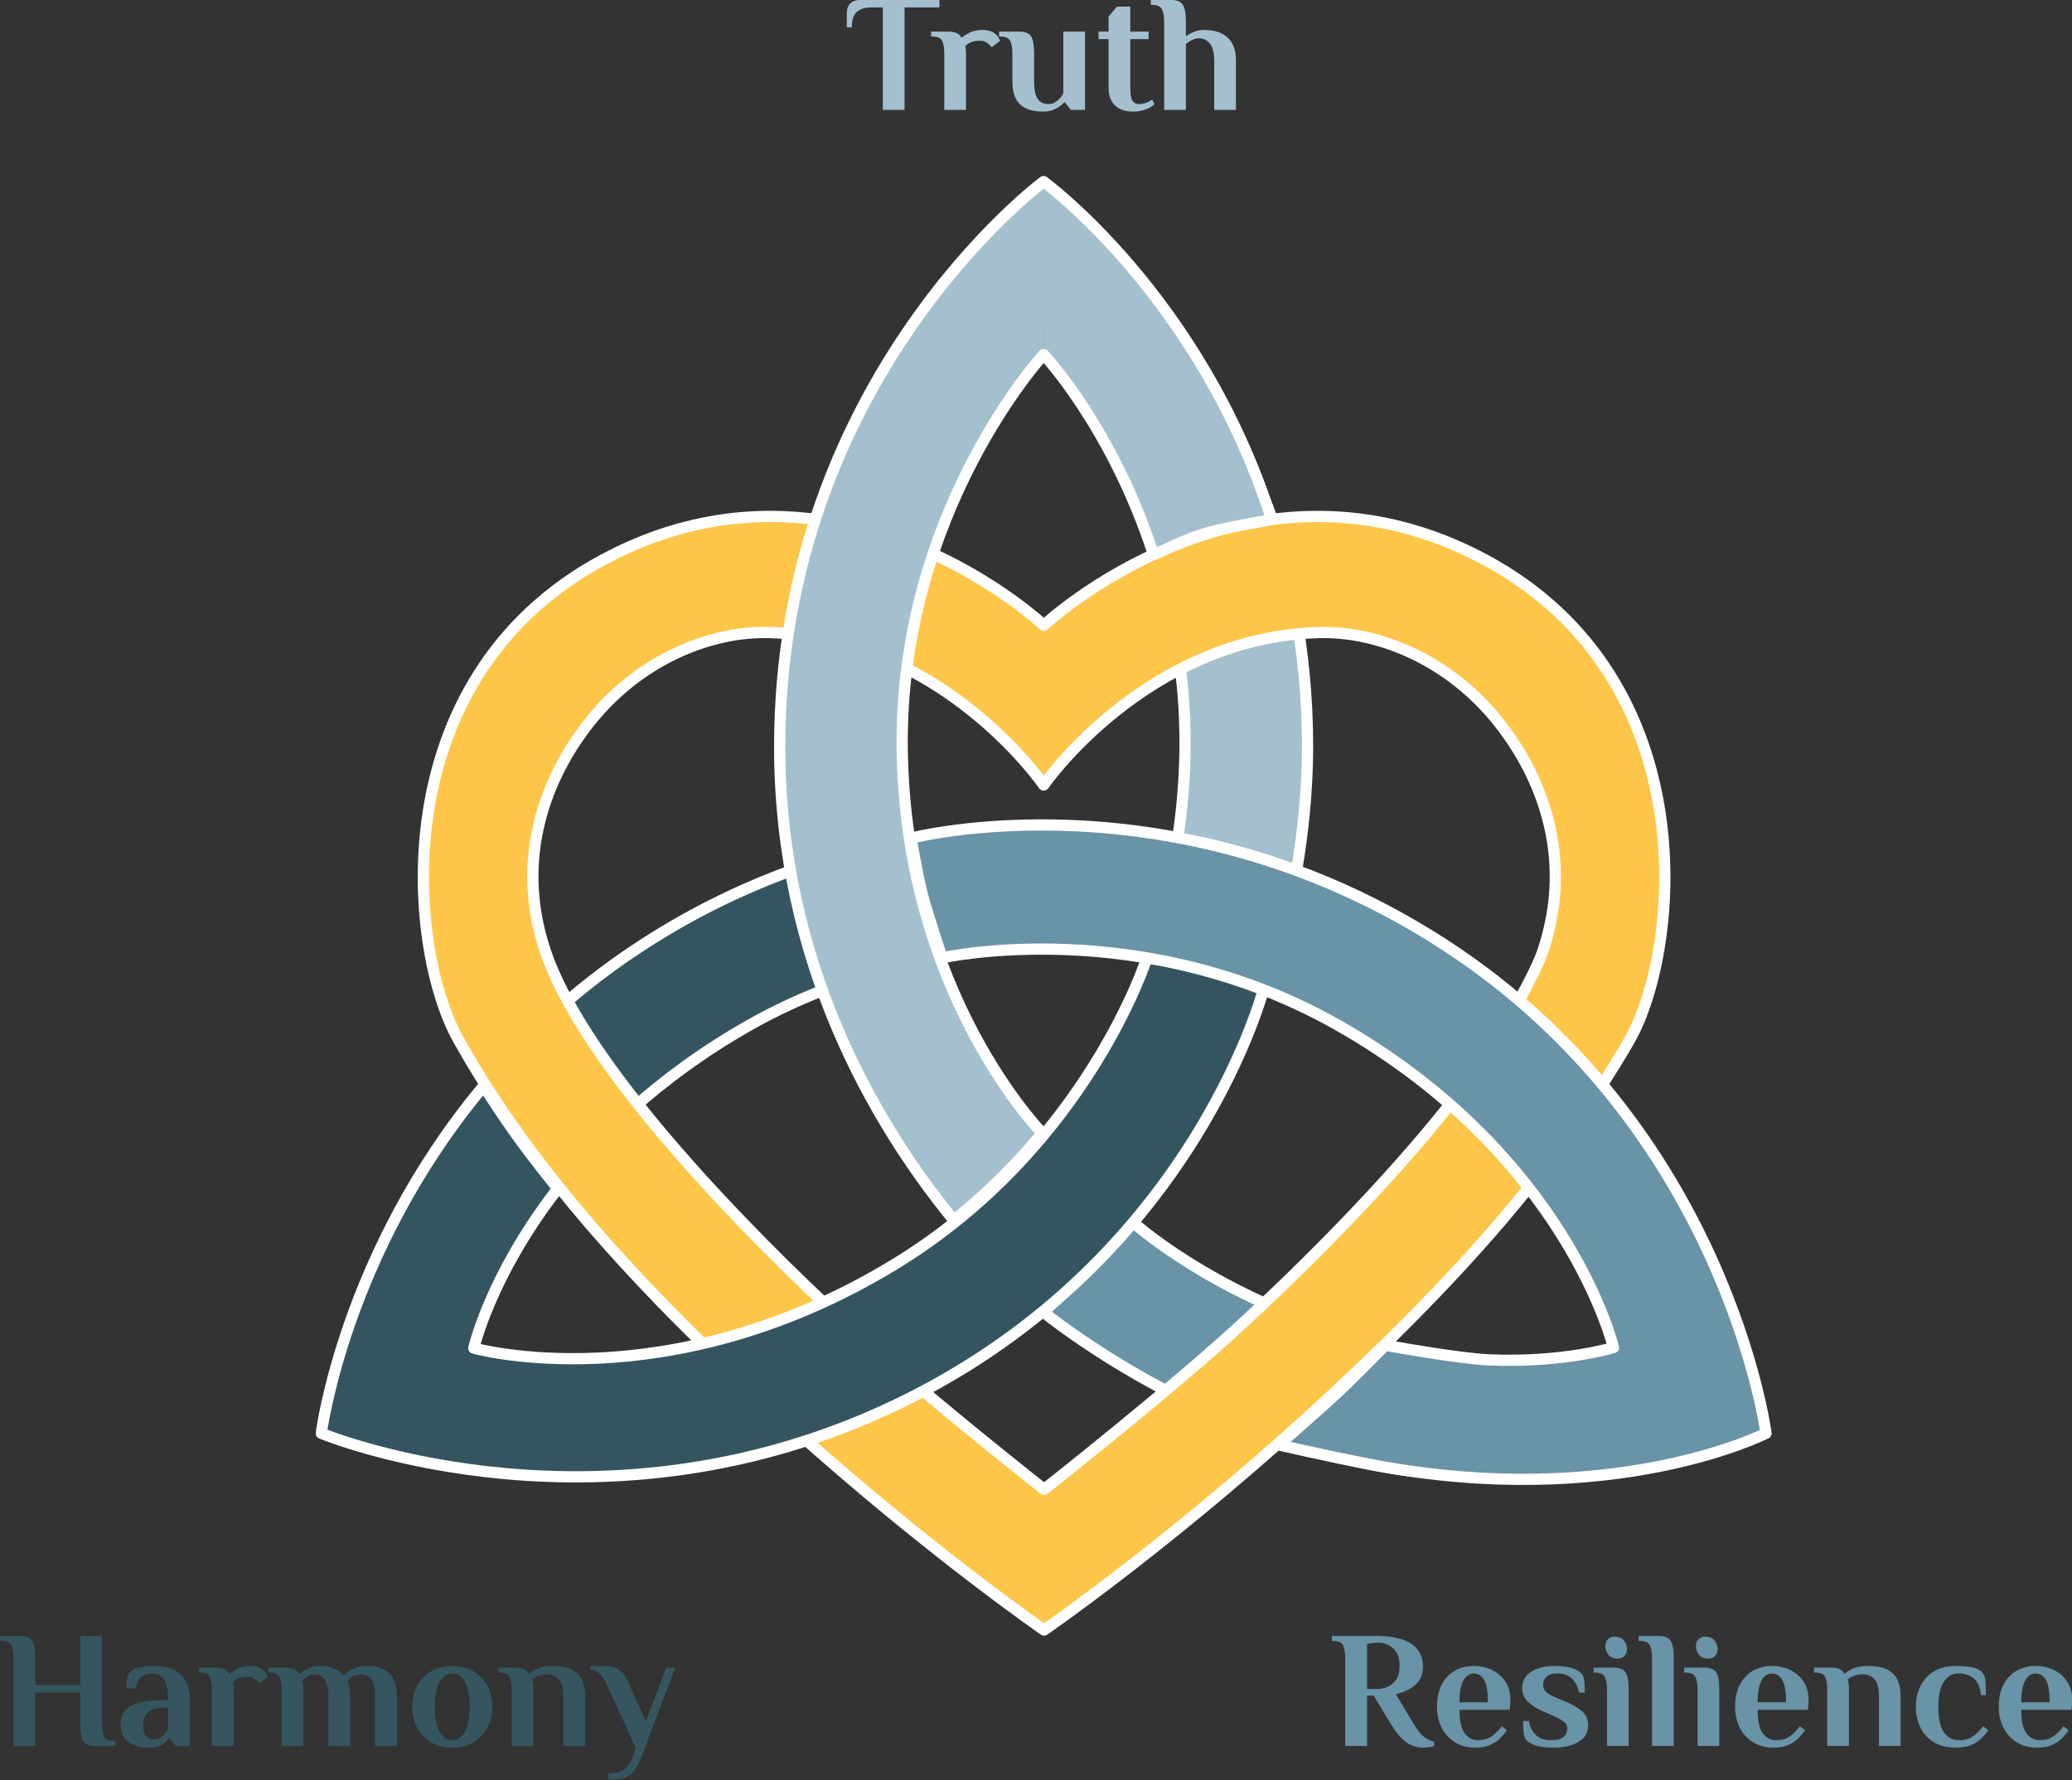 <?xml version="1.0" encoding="UTF-8" standalone="no"?>
<!DOCTYPE svg PUBLIC "-//W3C//DTD SVG 1.1//EN" "http://www.w3.org/Graphics/SVG/1.1/DTD/svg11.dtd">
<svg width="100%" height="100%" viewBox="0 0 1243 1068" version="1.1" xmlns="http://www.w3.org/2000/svg" xmlns:xlink="http://www.w3.org/1999/xlink" xml:space="preserve" xmlns:serif="http://www.serif.com/" style="fill-rule:evenodd;clip-rule:evenodd;stroke-linecap:round;stroke-linejoin:round;stroke-miterlimit:1.5;">
    <rect x="0" y="0" width="1243" height="1068" fill="#333333" stroke="none"/>
    <g transform="matrix(1,0,0,1,-11.696,-53.012)">
        <g transform="matrix(0.226,0,0,0.798,-53.304,807.057)">
            <path d="M323.503,367.819L323.503,301.415C323.503,297.656 321.657,294.629 317.964,292.332C314.271,290.035 305.777,288.886 292.482,288.886L288.051,288.886L288.051,285.127L341.23,285.127C356.888,285.127 367.45,286.297 372.915,288.636C378.381,290.974 381.114,295.234 381.114,301.415L381.114,322.088L500.766,322.088L500.766,285.127L558.377,285.127L558.377,351.531C558.377,355.29 560.223,358.318 563.916,360.615C567.609,362.912 576.103,364.06 589.398,364.06L593.829,364.06L593.829,367.819L540.65,367.819C525.287,367.819 514.799,366.691 509.186,364.436C503.573,362.181 500.766,357.879 500.766,351.531L500.766,327.726L381.114,327.726L381.114,367.819L323.503,367.819Z" style="fill:rgb(53,86,94);fill-rule:nonzero;"/>
        </g>
        <g transform="matrix(0.226,0,0,0.798,-53.304,807.057)">
            <path d="M682.904,369.072C658.382,369.072 639.696,367.505 626.844,364.373C613.993,361.241 607.567,357.169 607.567,352.157C607.567,348.148 610.891,344.745 617.538,341.946C624.185,339.148 636.224,337.018 653.655,335.557C671.086,334.095 695.608,333.364 727.219,333.364L733.867,333.364C733.867,325.847 730.174,320.626 722.788,317.703C715.402,314.779 705.062,313.318 691.767,313.318C681.722,313.318 672.711,314.028 664.734,315.448C656.757,316.868 650.996,319.916 647.451,324.594L623.077,324.594C623.077,322.422 623.594,320.209 624.629,317.953C625.663,315.698 628.839,313.735 634.156,312.065C639.474,310.394 648.264,309.246 660.524,308.619C672.785,307.993 686.154,307.68 700.63,307.68C729.583,307.68 751.962,309.851 767.768,314.195C783.574,318.538 791.477,325.137 791.477,333.99L791.477,367.819L753.809,367.819L738.298,362.181L736.083,362.181C734.605,362.849 732.759,363.475 730.543,364.06C728.327,364.645 726.038,365.188 723.674,365.689C719.538,366.608 714.072,367.401 707.277,368.069C700.482,368.738 692.358,369.072 682.904,369.072ZM696.198,362.807C702.993,362.807 708.681,362.389 713.26,361.554C717.839,360.719 721.754,359.8 725.004,358.798C728.844,357.628 731.799,356.25 733.867,354.663L733.867,339.002L727.219,339.002C705.948,339.002 690.659,340.088 681.353,342.26C672.046,344.431 667.393,347.731 667.393,352.157C667.393,355.666 669.978,358.318 675.148,360.113C680.319,361.909 687.335,362.807 696.198,362.807Z" style="fill:rgb(53,86,94);fill-rule:nonzero;"/>
        </g>
        <g transform="matrix(0.226,0,0,0.798,-53.304,807.057)">
            <path d="M849.974,367.819L849.974,325.22C849.974,321.461 848.201,318.434 844.656,316.137C841.111,313.84 832.691,312.691 819.396,312.691L814.965,312.691L814.965,308.933L858.837,308.933C868.882,308.933 876.785,309.288 882.546,309.997C888.307,310.707 892.812,311.898 896.062,313.568C901.38,312.232 908.692,310.916 917.999,309.622C927.305,308.327 938.605,307.68 951.9,307.68C964.604,307.68 975.092,308.515 983.364,310.185C988.387,311.188 992.154,312.399 994.665,313.819C997.176,315.239 998.432,315.907 998.432,315.823L975.831,320.71C973.762,319.958 971.104,319.165 967.854,318.329C965.195,317.661 962.019,317.076 958.326,316.575C954.633,316.074 950.275,315.823 945.253,315.823C935.799,315.823 927.822,316.199 921.322,316.951C914.823,317.703 909.652,318.622 905.812,319.707L906.698,321.587C906.993,322.171 907.215,322.819 907.363,323.529C907.51,324.239 907.584,324.97 907.584,325.721L907.584,367.819L849.974,367.819Z" style="fill:rgb(53,86,94);fill-rule:nonzero;"/>
        </g>
        <g transform="matrix(0.226,0,0,0.798,-53.304,807.057)">
            <path d="M1035.21,367.819L1035.21,325.22C1035.21,321.461 1033.44,318.434 1029.9,316.137C1026.35,313.84 1017.93,312.691 1004.64,312.691L1000.2,312.691L1000.2,308.933L1044.08,308.933C1052.94,308.933 1060.62,309.288 1067.12,309.997C1073.62,310.707 1078.5,311.939 1081.75,313.694L1083.52,313.694C1088.84,312.357 1096.15,311.021 1105.45,309.684C1114.76,308.348 1126.06,307.68 1139.36,307.68C1150.58,307.68 1160.33,308.118 1168.6,308.995C1176.88,309.872 1183.75,310.875 1189.21,312.002C1194.68,313.13 1198.44,314.069 1200.51,314.821C1206.42,312.984 1214.1,311.334 1223.56,309.872C1233.01,308.41 1246.3,307.68 1263.44,307.68C1287.96,307.68 1307.02,309.496 1320.61,313.13C1334.2,316.763 1340.99,322.631 1340.99,330.733L1340.99,367.819L1283.38,367.819L1283.38,330.608C1283.38,324.51 1279.98,320.209 1273.19,317.703C1266.39,315.197 1257.97,313.944 1247.93,313.944C1239.66,313.944 1232.2,314.404 1225.55,315.322C1218.9,316.241 1213.66,317.369 1209.82,318.705C1210.41,319.039 1211,319.436 1211.59,319.895C1212.18,320.355 1212.77,320.877 1213.36,321.461C1214.25,322.38 1215.06,323.612 1215.8,325.158C1216.54,326.703 1216.91,328.561 1216.91,330.733L1216.91,367.819L1159.3,367.819L1159.3,330.608C1159.3,324.51 1155.9,320.209 1149.11,317.703C1142.31,315.197 1133.89,313.944 1123.85,313.944C1117.05,313.944 1110.4,314.508 1103.9,315.636C1097.4,316.763 1092.68,317.87 1089.72,318.956L1091.05,320.71C1091.64,321.294 1092.09,322.004 1092.38,322.84C1092.68,323.675 1092.82,324.594 1092.82,325.596L1092.82,367.819L1035.21,367.819Z" style="fill:rgb(53,86,94);fill-rule:nonzero;"/>
        </g>
        <g transform="matrix(0.226,0,0,0.798,-53.304,807.057)">
            <path d="M1488.12,369.072C1466.26,369.072 1447.35,367.714 1431.4,365C1415.44,362.285 1403.18,358.589 1394.61,353.912C1386.05,349.234 1381.76,344.055 1381.76,338.376C1381.76,332.612 1386.05,327.413 1394.61,322.777C1403.18,318.141 1415.44,314.466 1431.4,311.752C1447.35,309.037 1466.26,307.68 1488.12,307.68C1510.28,307.68 1529.26,309.037 1545.07,311.752C1560.87,314.466 1573.06,318.141 1581.63,322.777C1590.19,327.413 1594.48,332.612 1594.48,338.376C1594.48,344.055 1590.19,349.234 1581.63,353.912C1573.06,358.589 1560.87,362.285 1545.07,365C1529.26,367.714 1510.28,369.072 1488.12,369.072ZM1488.12,363.434C1498.46,363.434 1507.1,362.348 1514.05,360.176C1520.99,358.004 1526.16,355.018 1529.56,351.218C1532.95,347.417 1534.65,343.137 1534.65,338.376C1534.65,333.531 1532.95,329.229 1529.56,325.471C1526.16,321.712 1520.99,318.747 1514.05,316.575C1507.1,314.404 1498.46,313.318 1488.12,313.318C1477.78,313.318 1469.14,314.404 1462.19,316.575C1455.25,318.747 1450.08,321.712 1446.68,325.471C1443.29,329.229 1441.59,333.531 1441.59,338.376C1441.59,343.137 1443.29,347.417 1446.68,351.218C1450.08,355.018 1455.25,358.004 1462.19,360.176C1469.14,362.348 1477.78,363.434 1488.12,363.434Z" style="fill:rgb(53,86,94);fill-rule:nonzero;"/>
        </g>
        <g transform="matrix(0.226,0,0,0.798,-53.304,807.057)">
            <path d="M1645.88,367.819L1645.88,325.22C1645.88,321.461 1644.11,318.434 1640.57,316.137C1637.02,313.84 1628.6,312.691 1615.31,312.691L1610.88,312.691L1610.88,308.933L1654.75,308.933C1664.79,308.933 1672.69,309.288 1678.46,309.997C1684.22,310.707 1688.72,311.898 1691.97,313.568C1697.29,312.148 1704.9,310.812 1714.8,309.559C1724.69,308.306 1738.65,307.68 1756.67,307.68C1784.44,307.68 1805.42,309.496 1819.6,313.13C1833.78,316.763 1840.87,322.631 1840.87,330.733L1840.87,367.819L1783.26,367.819L1783.26,330.608C1783.26,324.51 1779.27,320.209 1771.3,317.703C1763.32,315.197 1753.28,313.944 1741.16,313.944C1731.71,313.944 1723.51,314.32 1716.57,315.072C1709.62,315.823 1704.23,316.742 1700.39,317.828L1701.72,319.582C1702.31,320.167 1702.76,320.877 1703.05,321.712C1703.35,322.547 1703.5,323.466 1703.5,324.468L1703.5,367.819L1645.88,367.819Z" style="fill:rgb(53,86,94);fill-rule:nonzero;"/>
        </g>
        <g transform="matrix(0.226,0,0,0.798,-53.304,807.057)">
            <path d="M1902.47,392.877L1902.47,388.492C1917.84,388.492 1930.69,387.656 1941.03,385.986C1951.37,384.315 1959.79,381.099 1966.29,376.338L1975.59,369.573L1895.83,320.209C1886.08,314.195 1872.34,310.854 1854.61,310.185L1854.61,307.68L1893.61,307.68C1906.9,307.68 1918.57,308.578 1928.62,310.373C1938.66,312.169 1946.2,314.612 1951.22,317.703L2002.18,349.276L2056.25,308.933L2079.74,308.933L1990.22,375.963C1984.31,380.473 1977.88,383.96 1970.94,386.424C1964,388.888 1956.39,390.58 1948.12,391.498C1939.85,392.417 1930.54,392.877 1920.2,392.877L1902.47,392.877Z" style="fill:rgb(53,86,94);fill-rule:nonzero;"/>
        </g>
        <g transform="matrix(0.226,0,0,0.798,370.657,-174.562)">
            <path d="M755.138,367.819L755.138,290.766L723.674,290.766C708.016,290.766 695.608,291.872 686.449,294.086C677.29,296.299 672.711,300.204 672.711,305.8L659.416,305.8L659.416,295.151C659.416,293.48 660.45,291.872 662.518,290.327C664.587,288.782 668.353,287.529 673.819,286.568C679.285,285.608 687.04,285.127 697.085,285.127L905.369,285.127L905.369,290.766L812.749,290.766L812.749,367.819L755.138,367.819Z" style="fill:rgb(164,192,206);fill-rule:nonzero;"/>
        </g>
        <g transform="matrix(0.226,0,0,0.798,370.657,-174.562)">
            <path d="M918.22,367.819L918.22,325.22C918.22,321.461 916.447,318.434 912.902,316.137C909.357,313.84 900.937,312.691 887.642,312.691L883.211,312.691L883.211,308.933L927.083,308.933C937.128,308.933 945.031,309.288 950.792,309.997C956.553,310.707 961.059,311.898 964.308,313.568C969.626,312.232 976.938,310.916 986.245,309.622C995.551,308.327 1006.85,307.68 1020.15,307.68C1032.85,307.68 1043.34,308.515 1051.61,310.185C1056.63,311.188 1060.4,312.399 1062.91,313.819C1065.42,315.239 1066.68,315.907 1066.68,315.823L1044.08,320.71C1042.01,319.958 1039.35,319.165 1036.1,318.329C1033.44,317.661 1030.27,317.076 1026.57,316.575C1022.88,316.074 1018.52,315.823 1013.5,315.823C1004.05,315.823 996.068,316.199 989.568,316.951C983.069,317.703 977.899,318.622 974.058,319.707L974.944,321.587C975.24,322.171 975.461,322.819 975.609,323.529C975.757,324.239 975.831,324.97 975.831,325.721L975.831,367.819L918.22,367.819Z" style="fill:rgb(164,192,206);fill-rule:nonzero;"/>
        </g>
        <g transform="matrix(0.226,0,0,0.798,370.657,-174.562)">
            <path d="M1181.01,369.072C1153.24,369.072 1132.63,367.255 1119.19,363.622C1105.75,359.988 1099.03,354.12 1099.03,346.018L1099.03,325.22C1099.03,321.461 1097.18,318.434 1093.49,316.137C1089.8,313.84 1081.3,312.691 1068.01,312.691L1063.58,312.691L1063.58,308.933L1116.76,308.933C1132.41,308.933 1142.98,310.102 1148.44,312.441C1153.91,314.779 1156.64,319.039 1156.64,325.22L1156.64,346.144C1156.64,352.575 1159.89,357.065 1166.39,359.612C1172.89,362.16 1182.19,363.434 1194.31,363.434C1201.1,363.434 1206.94,363.016 1211.81,362.181C1216.69,361.345 1220.75,360.427 1224,359.424C1226.07,358.84 1227.91,358.213 1229.54,357.545C1231.16,356.877 1232.71,356.125 1234.19,355.29L1234.19,308.933L1291.8,308.933L1291.8,367.819L1254.13,367.819L1238.62,362.181L1236.41,362.181C1232.27,363.434 1227.4,364.603 1221.78,365.689C1217.06,366.608 1211.3,367.401 1204.5,368.069C1197.7,368.738 1189.88,369.072 1181.01,369.072Z" style="fill:rgb(164,192,206);fill-rule:nonzero;"/>
        </g>
        <g transform="matrix(0.226,0,0,0.798,370.657,-174.562)">
            <path d="M1418.55,369.072C1398.45,369.072 1382.72,367.526 1371.35,364.436C1359.97,361.345 1354.29,356.793 1354.29,350.779L1354.29,314.571L1327.7,314.571L1327.7,308.933L1354.29,308.933L1354.29,297.656L1376.44,290.139L1411.9,290.139L1411.9,308.933L1460.64,308.933L1460.64,314.571L1411.9,314.571L1411.9,351.531C1411.9,356.209 1413.89,359.362 1417.88,360.99C1421.87,362.619 1427.56,363.434 1434.94,363.434C1439.67,363.434 1444.17,363.267 1448.46,362.932C1452.74,362.598 1456.51,362.222 1459.76,361.805C1463.01,361.304 1466.4,360.719 1469.95,360.051L1476.15,363.559C1472.31,364.478 1467.74,365.396 1462.42,366.315C1457.69,366.983 1451.71,367.61 1444.47,368.195C1437.23,368.779 1428.59,369.072 1418.55,369.072Z" style="fill:rgb(164,192,206);fill-rule:nonzero;"/>
        </g>
        <g transform="matrix(0.226,0,0,0.798,370.657,-174.562)">
            <path d="M1501.86,367.819L1501.86,301.415C1501.86,297.656 1500.01,294.629 1496.32,292.332C1492.63,290.035 1484.13,288.886 1470.84,288.886L1466.4,288.886L1466.4,285.127L1519.58,285.127C1535.24,285.127 1545.8,286.297 1551.27,288.636C1556.74,290.974 1559.47,295.234 1559.47,301.415L1559.47,312.441C1561.54,312.023 1563.75,311.605 1566.12,311.188C1568.48,310.77 1570.84,310.394 1573.21,310.06C1577.34,309.475 1582.37,308.933 1588.27,308.431C1594.18,307.93 1600.83,307.68 1608.22,307.68C1618.26,307.68 1628.23,308.014 1638.13,308.682C1648.03,309.35 1657.11,310.54 1665.38,312.253C1673.65,313.965 1680.23,316.304 1685.1,319.269C1689.98,322.234 1692.42,326.014 1692.42,330.608L1692.42,367.819L1634.81,367.819L1634.81,331.234C1634.81,324.803 1630.74,320.313 1622.62,317.765C1614.49,315.218 1605.26,313.944 1594.92,313.944C1589.9,313.944 1585.25,314.174 1580.96,314.633C1576.68,315.093 1572.91,315.615 1569.66,316.199C1566.12,316.784 1562.72,317.494 1559.47,318.329L1559.47,367.819L1501.86,367.819Z" style="fill:rgb(164,192,206);fill-rule:nonzero;"/>
        </g>
        <g transform="matrix(0.256,0,0,0.798,730.397,807.057)">
            <path d="M526.713,369.072C512.899,369.072 500.061,367.756 488.202,365.125C476.342,362.494 463.896,357.754 450.864,350.905L411.766,329.981L396.127,329.981L396.127,367.819L344.909,367.819L344.909,301.415C344.909,297.656 343.28,294.629 340.022,292.332C336.763,290.035 329.27,288.886 317.54,288.886L313.631,288.886L313.631,285.127L421.54,285.127C428.839,285.127 437.179,285.274 446.563,285.566C455.946,285.858 465.33,286.443 474.713,287.32C484.097,288.197 492.763,289.492 500.713,291.204C508.663,292.916 515.049,295.151 519.871,297.907C524.693,300.663 527.104,304.088 527.104,308.181C527.104,312.524 523.911,316.095 517.525,318.893C511.139,321.691 503.059,323.863 493.285,325.408C483.51,326.953 473.671,328.144 463.766,328.979L504.818,350.905C514.723,356.25 523.846,359.8 532.187,361.554C540.528,363.308 547.565,364.352 553.299,364.686L553.299,367.819C551.214,368.153 547.5,368.445 542.157,368.696C536.813,368.946 531.665,369.072 526.713,369.072ZM396.127,324.97L419.585,324.97C427.926,324.97 436.137,324.427 444.217,323.341C452.297,322.255 459.009,320.438 464.352,317.891C469.696,315.343 472.367,311.898 472.367,307.554C472.367,303.211 469.761,299.765 464.548,297.218C459.335,294.67 452.818,292.854 444.999,291.768C437.179,290.682 429.36,290.139 421.54,290.139C418.412,290.139 415.285,290.181 412.157,290.264C409.029,290.348 406.292,290.473 403.946,290.64L396.127,291.016L396.127,324.97Z" style="fill:rgb(105,147,166);fill-rule:nonzero;"/>
        </g>
        <g transform="matrix(0.256,0,0,0.798,730.397,807.057)">
            <path d="M649.871,369.072C631.625,369.072 615.725,367.735 602.172,365.062C588.618,362.389 578.192,358.735 570.893,354.099C563.595,349.464 559.946,344.222 559.946,338.376C559.946,331.693 563.725,326.076 571.284,321.524C578.843,316.972 589.139,313.526 602.172,311.188C615.204,308.849 629.801,307.68 645.961,307.68C662.121,307.68 676.718,308.724 689.75,310.812C702.783,312.9 713.079,315.823 720.638,319.582C728.196,323.341 731.976,327.726 731.976,332.738C731.976,333.656 731.911,334.596 731.78,335.557C731.65,336.517 731.455,337.373 731.194,338.125L730.412,340.631L612.728,340.631C612.728,348.9 616.703,354.768 624.653,358.234C632.603,361.7 642.963,363.434 655.735,363.434C669.289,363.434 680.302,362.431 688.773,360.427C697.244,358.422 704.868,355.958 711.645,353.035L723.765,355.916C720.116,357.754 715.229,359.696 709.104,361.742C702.978,363.789 695.159,365.522 685.645,366.942C676.131,368.362 664.207,369.072 649.871,369.072ZM612.728,334.993L679.194,334.993C679.194,326.724 676.131,321.044 670.006,317.953C663.881,314.863 655.866,313.318 645.961,313.318C640.227,313.318 634.818,313.986 629.735,315.322C624.653,316.659 620.547,318.893 617.42,322.025C614.292,325.158 612.728,329.48 612.728,334.993Z" style="fill:rgb(105,147,166);fill-rule:nonzero;"/>
        </g>
        <g transform="matrix(0.256,0,0,0.798,730.397,807.057)">
            <path d="M834.021,369.072C817.86,369.072 804.632,368.612 794.337,367.693C784.041,366.775 776.287,365.522 771.074,363.935C766.382,362.515 763.645,360.468 762.863,357.796C762.081,355.123 761.69,352.199 761.69,349.025L775.374,349.025C777.459,353.035 782.542,356.438 790.622,359.236C798.703,362.035 810.562,363.434 826.201,363.434C840.798,363.434 850.963,362.619 856.697,360.99C862.432,359.362 865.299,357.336 865.299,354.914C865.299,352.492 861.91,350.55 855.134,349.088C848.357,347.626 840.016,346.185 830.111,344.765L809.78,342.009C794.141,339.837 781.891,337.373 773.028,334.617C764.166,331.861 759.735,328.436 759.735,324.343C759.735,318.914 766.773,314.779 780.848,311.939C794.923,309.1 812.647,307.68 834.021,307.68C850.181,307.68 863.409,308.139 873.705,309.058C884.001,309.977 891.755,311.229 896.968,312.817C901.66,314.236 904.397,316.283 905.179,318.956C905.961,321.629 906.351,324.552 906.351,327.726L892.667,327.726C890.582,323.717 885.499,320.313 877.419,317.515C869.339,314.717 857.479,313.318 841.84,313.318C830.111,313.318 821.64,314.132 816.427,315.761C811.214,317.39 808.607,319.415 808.607,321.837C808.607,324.093 811.083,325.909 816.036,327.287C820.988,328.666 827.765,329.939 836.367,331.109L859.825,334.241C877.81,336.663 891.364,339.19 900.487,341.821C909.61,344.452 914.171,347.981 914.171,352.408C914.171,357.837 906.612,361.972 891.494,364.812C876.377,367.652 857.219,369.072 834.021,369.072Z" style="fill:rgb(105,147,166);fill-rule:nonzero;"/>
        </g>
        <g transform="matrix(0.256,0,0,0.798,730.397,807.057)">
            <path d="M983.765,302.167C973.86,302.167 966.497,301.206 961.675,299.285C956.853,297.364 954.442,295.151 954.442,292.645C954.442,290.473 956.527,288.761 960.697,287.508C964.868,286.255 969.95,285.629 975.945,285.629C985.85,285.629 993.213,286.589 998.036,288.51C1002.86,290.431 1005.27,292.645 1005.27,295.151C1005.27,297.322 1003.18,299.035 999.013,300.288C994.843,301.54 989.76,302.167 983.765,302.167ZM958.351,367.819L958.351,325.22C958.351,321.461 956.722,318.434 953.464,316.137C950.206,313.84 942.712,312.691 930.983,312.691L927.073,312.691L927.073,308.933L973.99,308.933C987.805,308.933 997.123,310.102 1001.95,312.441C1006.77,314.779 1009.18,319.039 1009.18,325.22L1009.18,367.819L958.351,367.819Z" style="fill:rgb(105,147,166);fill-rule:nonzero;"/>
        </g>
        <g transform="matrix(0.256,0,0,0.798,730.397,807.057)">
            <path d="M1063.91,367.819L1063.91,301.415C1063.91,297.656 1062.29,294.629 1059.03,292.332C1055.77,290.035 1048.28,288.886 1036.55,288.886L1032.64,288.886L1032.64,285.127L1079.55,285.127C1093.37,285.127 1102.69,286.297 1107.51,288.636C1112.33,290.974 1114.74,295.234 1114.74,301.415L1114.74,367.819L1063.91,367.819Z" style="fill:rgb(105,147,166);fill-rule:nonzero;"/>
        </g>
        <g transform="matrix(0.256,0,0,0.798,730.397,807.057)">
            <path d="M1196.07,302.167C1186.16,302.167 1178.8,301.206 1173.98,299.285C1169.15,297.364 1166.74,295.151 1166.74,292.645C1166.74,290.473 1168.83,288.761 1173,287.508C1177.17,286.255 1182.25,285.629 1188.25,285.629C1198.15,285.629 1205.51,286.589 1210.34,288.51C1215.16,290.431 1217.57,292.645 1217.57,295.151C1217.57,297.322 1215.48,299.035 1211.31,300.288C1207.14,301.54 1202.06,302.167 1196.07,302.167ZM1170.65,367.819L1170.65,325.22C1170.65,321.461 1169.02,318.434 1165.77,316.137C1162.51,313.84 1155.01,312.691 1143.28,312.691L1139.37,312.691L1139.37,308.933L1186.29,308.933C1200.11,308.933 1209.42,310.102 1214.25,312.441C1219.07,314.779 1221.48,319.039 1221.48,325.22L1221.48,367.819L1170.65,367.819Z" style="fill:rgb(105,147,166);fill-rule:nonzero;"/>
        </g>
        <g transform="matrix(0.256,0,0,0.798,730.397,807.057)">
            <path d="M1348.55,369.072C1330.3,369.072 1314.4,367.735 1300.85,365.062C1287.29,362.389 1276.87,358.735 1269.57,354.099C1262.27,349.464 1258.62,344.222 1258.62,338.376C1258.62,331.693 1262.4,326.076 1269.96,321.524C1277.52,316.972 1287.81,313.526 1300.85,311.188C1313.88,308.849 1328.48,307.68 1344.64,307.68C1360.8,307.68 1375.39,308.724 1388.43,310.812C1401.46,312.9 1411.75,315.823 1419.31,319.582C1426.87,323.341 1430.65,327.726 1430.65,332.738C1430.65,333.656 1430.59,334.596 1430.46,335.557C1430.33,336.517 1430.13,337.373 1429.87,338.125L1429.09,340.631L1311.4,340.631C1311.4,348.9 1315.38,354.768 1323.33,358.234C1331.28,361.7 1341.64,363.434 1354.41,363.434C1367.96,363.434 1378.98,362.431 1387.45,360.427C1395.92,358.422 1403.54,355.958 1410.32,353.035L1422.44,355.916C1418.79,357.754 1413.9,359.696 1407.78,361.742C1401.65,363.789 1393.83,365.522 1384.32,366.942C1374.81,368.362 1362.88,369.072 1348.55,369.072ZM1311.4,334.993L1377.87,334.993C1377.87,326.724 1374.81,321.044 1368.68,317.953C1362.56,314.863 1354.54,313.318 1344.64,313.318C1338.9,313.318 1333.49,313.986 1328.41,315.322C1323.33,316.659 1319.22,318.893 1316.1,322.025C1312.97,325.158 1311.4,329.48 1311.4,334.993Z" style="fill:rgb(105,147,166);fill-rule:nonzero;"/>
        </g>
        <g transform="matrix(0.256,0,0,0.798,730.397,807.057)">
            <path d="M1474.44,367.819L1474.44,325.22C1474.44,321.461 1472.88,318.434 1469.75,316.137C1466.62,313.84 1459.19,312.691 1447.46,312.691L1443.55,312.691L1443.55,308.933L1482.26,308.933C1491.12,308.933 1498.1,309.288 1503.18,309.997C1508.26,310.707 1512.24,311.898 1515.1,313.568C1519.79,312.148 1526.51,310.812 1535.24,309.559C1543.97,308.306 1556.29,307.68 1572.18,307.68C1596.69,307.68 1615.19,309.496 1627.7,313.13C1640.22,316.763 1646.47,322.631 1646.47,330.733L1646.47,367.819L1595.64,367.819L1595.64,330.608C1595.64,324.51 1592.12,320.209 1585.09,317.703C1578.05,315.197 1569.19,313.944 1558.5,313.944C1550.16,313.944 1542.93,314.32 1536.8,315.072C1530.68,315.823 1525.92,316.742 1522.53,317.828L1523.7,319.582C1524.23,320.167 1524.62,320.877 1524.88,321.712C1525.14,322.547 1525.27,323.466 1525.27,324.468L1525.27,367.819L1474.44,367.819Z" style="fill:rgb(105,147,166);fill-rule:nonzero;"/>
        </g>
        <g transform="matrix(0.256,0,0,0.798,730.397,807.057)">
            <path d="M1775.88,369.072C1755.03,369.072 1737.63,367.673 1723.69,364.874C1709.74,362.076 1699.32,358.338 1692.41,353.661C1685.5,348.983 1682.05,343.888 1682.05,338.376C1682.05,332.779 1685.5,327.663 1692.41,323.028C1699.32,318.392 1709.74,314.675 1723.69,311.877C1737.63,309.079 1755.03,307.68 1775.88,307.68C1790.74,307.68 1803.32,308.014 1813.61,308.682C1823.91,309.35 1831.53,310.478 1836.49,312.065C1841.44,313.652 1844.31,315.782 1845.09,318.455C1845.87,321.127 1846.26,324.844 1846.26,329.605L1834.53,329.605C1833.49,324.26 1828.34,320.209 1819.09,317.452C1809.83,314.696 1797.39,313.318 1781.75,313.318C1767.93,313.318 1756.66,315.364 1747.93,319.457C1739.2,323.55 1734.83,329.856 1734.83,338.376C1734.83,355.081 1751.12,363.434 1783.7,363.434C1797.26,363.434 1808.27,362.431 1816.74,360.427C1825.21,358.422 1832.84,355.958 1839.61,353.035L1851.73,355.916C1848.08,357.754 1843.2,359.696 1837.07,361.742C1830.95,363.789 1823,365.522 1813.22,366.942C1803.45,368.362 1791,369.072 1775.88,369.072Z" style="fill:rgb(105,147,166);fill-rule:nonzero;"/>
        </g>
        <g transform="matrix(0.256,0,0,0.798,730.397,807.057)">
            <path d="M1966.29,369.072C1948.04,369.072 1932.14,367.735 1918.59,365.062C1905.04,362.389 1894.61,358.735 1887.31,354.099C1880.01,349.464 1876.37,344.222 1876.37,338.376C1876.37,331.693 1880.14,326.076 1887.7,321.524C1895.26,316.972 1905.56,313.526 1918.59,311.188C1931.62,308.849 1946.22,307.68 1962.38,307.68C1978.54,307.68 1993.14,308.724 2006.17,310.812C2019.2,312.9 2029.5,315.823 2037.06,319.582C2044.62,323.341 2048.39,327.726 2048.39,332.738C2048.39,333.656 2048.33,334.596 2048.2,335.557C2048.07,336.517 2047.87,337.373 2047.61,338.125L2046.83,340.631L1929.15,340.631C1929.15,348.9 1933.12,354.768 1941.07,358.234C1949.02,361.7 1959.38,363.434 1972.15,363.434C1985.71,363.434 1996.72,362.431 2005.19,360.427C2013.66,358.422 2021.29,355.958 2028.06,353.035L2040.18,355.916C2036.54,357.754 2031.65,359.696 2025.52,361.742C2019.4,363.789 2011.58,365.522 2002.06,366.942C1992.55,368.362 1980.62,369.072 1966.29,369.072ZM1929.15,334.993L1995.61,334.993C1995.61,326.724 1992.55,321.044 1986.42,317.953C1980.3,314.863 1972.29,313.318 1962.38,313.318C1956.64,313.318 1951.24,313.986 1946.15,315.322C1941.07,316.659 1936.97,318.893 1933.84,322.025C1930.71,325.158 1929.15,329.48 1929.15,334.993Z" style="fill:rgb(105,147,166);fill-rule:nonzero;"/>
        </g>
        <g transform="matrix(0.323,0,0,0.323,637.907,596.663)">
            <g transform="matrix(1,0,0,1,-1352.08,-1356.25)">
                <clipPath id="_clip1">
                    <rect x="0" y="0" width="2704.17" height="2712.5"/>
                </clipPath>
                <g clip-path="url(#_clip1)">
                    <g id="Layer1" transform="matrix(4.167,0,0,4.167,4191.6,-581.188)">
                        <g transform="matrix(-1,0,0,1,-176.499,0)">
                            <path d="M612.022,447.219C635.343,455.233 659.621,466.535 683.858,482.276C696.471,490.467 707.996,499.213 718.522,508.319C812.653,589.748 746.075,607.292 688.764,555.717C674.408,542.798 657.268,530.059 636.848,518.401C623.888,511.002 610.856,505.14 598.051,500.522M598.051,500.522C601.385,501.548 608.645,446.058 612.022,447.219" style="fill:rgb(52,85,96);stroke:white;stroke-width:5px;"/>
                        </g>
                        <g transform="matrix(1,0,0,1,-1186.54,0)">
                            <path d="M637.492,655C699.34,674.507 759.281,734.491 651.492,714C568.181,698.163 505.016,645.976 505.016,645.976L545,606C545,606 578.126,636.276 637.492,655Z" style="fill:rgb(105,147,166);stroke:white;stroke-width:5px;"/>
                        </g>
                        <g transform="matrix(-1,0,0,1,-176.51,0)">
                            <path d="M448.992,325.154C448.87,326.626 449.177,327.411 450.253,324.93C449.828,325.004 449.408,325.078 448.992,325.154Z" style="fill:rgb(240,238,172);stroke:rgb(240,238,172);stroke-width:1px;"/>
                        </g>
                        <g transform="matrix(-1,0,0,1,-176.51,0)">
                            <path d="M450.253,324.93C450.734,324.847 451.221,324.764 451.714,324.683C451.559,323.671 451.393,322.919 451.222,322.379C450.846,323.466 450.525,324.303 450.253,324.93Z" style="fill:rgb(240,238,172);stroke:rgb(240,238,172);stroke-width:1px;"/>
                        </g>
                        <g transform="matrix(1,0,0,1,-1186.54,0)">
                            <path d="M505.216,724.949C505.216,724.949 561.899,680.343 593.855,650.779C628.729,618.517 672.061,574.43 700.633,534.025C712.973,516.575 745.61,558.426 733.507,574.633C703.544,614.758 667.922,650.701 634.415,681.972C566.23,745.606 505.216,787.666 505.216,787.666C505.216,787.666 454.206,752.501 393.345,697.834L446.033,676.643C474.846,701.049 505.216,724.949 505.216,724.949Z" style="fill:rgb(254,198,73);stroke:white;stroke-width:5px;"/>
                        </g>
                        <g transform="matrix(1,0,0,1,-1186.54,0)">
                            <path d="M356.325,663.238C362.931,669.657 410.694,645.309 407.678,642.459C358.968,596.44 298.406,531.278 282.91,484.984C268.514,441.978 284.808,406.496 300.766,385.341C323.828,354.768 357.036,342.199 382.885,343.004C387.159,343.138 391.333,343.464 395.406,343.961C465.025,352.46 466.805,303.661 411.117,293.74C382.252,288.597 348.714,290.489 313.417,308.091C209.487,359.917 221.269,483.256 243.901,523.997C273.084,576.531 315.148,623.235 356.325,663.238Z" style="fill:rgb(254,198,73);stroke:white;stroke-width:5px;"/>
                        </g>
                        <g transform="matrix(-1,0,0,1,-176.51,0)">
                            <path d="M392.367,449.544C415.062,443.332 425.514,438.16 445.277,434.905C443.336,422.249 442.153,408.758 441.997,394.468C441.804,376.737 443.447,360.021 446.318,344.478C460.563,267.334 416.499,207.66 393.035,332.528C389.424,351.743 387.354,372.36 387.383,394.356C387.408,413.289 389.432,432.551 392.367,449.544Z" style="fill:rgb(164,192,206);stroke:white;stroke-width:5px;"/>
                        </g>
                        <g transform="matrix(-1,0,0,1,-176.499,0)">
                            <path d="M826.986,699.962C826.986,699.962 816.867,619.887 755.015,545.636C754.875,545.468 754.594,545.132 754.594,545.132C754.594,545.132 747.434,556.599 738.864,568.444C730.92,579.422 721.523,590.879 721.523,590.879C721.523,590.879 722.43,592.001 722.727,592.389C751.87,630.437 759,662 759,662M759,662C759,662 673.112,686.192 572.047,625C485.808,572.785 459,488 459,488C444.557,489.558 427.039,494.421 407.016,501.976C407.016,501.976 440.592,631.808 583.492,693C711.802,747.945 826.986,699.962 826.986,699.962" style="fill:rgb(52,85,96);stroke:white;stroke-width:5px;"/>
                        </g>
                        <g transform="matrix(1,0,0,1,-1186.54,0)">
                            <path d="M505.04,410.972C505.04,410.972 482.357,377.805 441.436,357.786C436.514,355.378 425.887,351.214 425.887,351.214L440.197,301.573C440.197,301.573 449.64,305.199 454.025,307.168C485.532,321.314 505.106,339.765 505.106,339.765M505.106,339.765C505.106,339.765 593.624,256.533 697.016,308.091C800.946,359.917 789.164,483.256 766.532,523.997C759.067,537.435 741.839,563.152 741.839,563.152L702.572,531.256C702.572,531.256 722.823,499.025 727.523,484.984C741.919,441.978 725.625,406.496 709.667,385.341C686.605,354.768 653.397,342.199 627.548,343.004C550.228,345.413 505.04,410.972 505.04,410.972" style="fill:rgb(254,198,73);stroke:white;stroke-width:5px;"/>
                        </g>
                        <g transform="matrix(-1,0,0,1,-176.51,0)">
                            <path d="M505.034,219.081C505.034,219.081 569.206,288.737 568.053,394.468C566.857,504.214 505.589,566.165 505.589,566.165C505.589,566.165 514.133,576.631 525.247,587.517C531.808,593.943 539.122,600.241 544.949,604.891C545.638,604.221 545.695,604.207 546.327,603.426C580.171,561.598 622.541,490.126 622.667,394.356C622.884,229.428 505.051,141.985 505.051,141.985M505.051,141.985C505.051,141.985 435.377,192.653 403.47,292.388C403.258,293.051 416.921,294.671 429.985,298.005C443.454,301.443 455.781,309.106 456.182,307.874C474.654,251.135 505.016,219.081 505.016,219.081" style="fill:rgb(164,192,206);stroke:white;stroke-width:5px;"/>
                        </g>
                        <g transform="matrix(1,0,0,1,-1186.54,0)">
                            <path d="M826.549,699.716L826.814,699.865M826.814,699.865L826.986,699.962C826.986,699.962 759.281,734.491 651.492,714C631.474,710.195 609.781,705.119 609.781,705.119C609.781,705.119 628.067,689.217 635.983,681.815C643.318,674.957 657.281,660.707 657.281,660.707C657.281,660.707 689.93,666.679 703.739,667.244C736.823,668.599 759,661.74 759,661.74M759,661.74C759,661.74 738.789,576.6 636.848,518.401C548.692,468.072 459.767,488 459.767,488C459.767,488 453.096,468.211 450.819,459.306C448.728,451.133 445.917,434.667 445.917,434.667C445.917,434.667 563.43,404.066 683.858,482.276C809.268,563.721 826.986,699.962 826.986,699.962" style="fill:rgb(105,147,166);stroke:white;stroke-width:5px;"/>
                        </g>
                    </g>
                    <g id="Layer2">
                    </g>
                </g>
            </g>
        </g>
    </g>
</svg>
